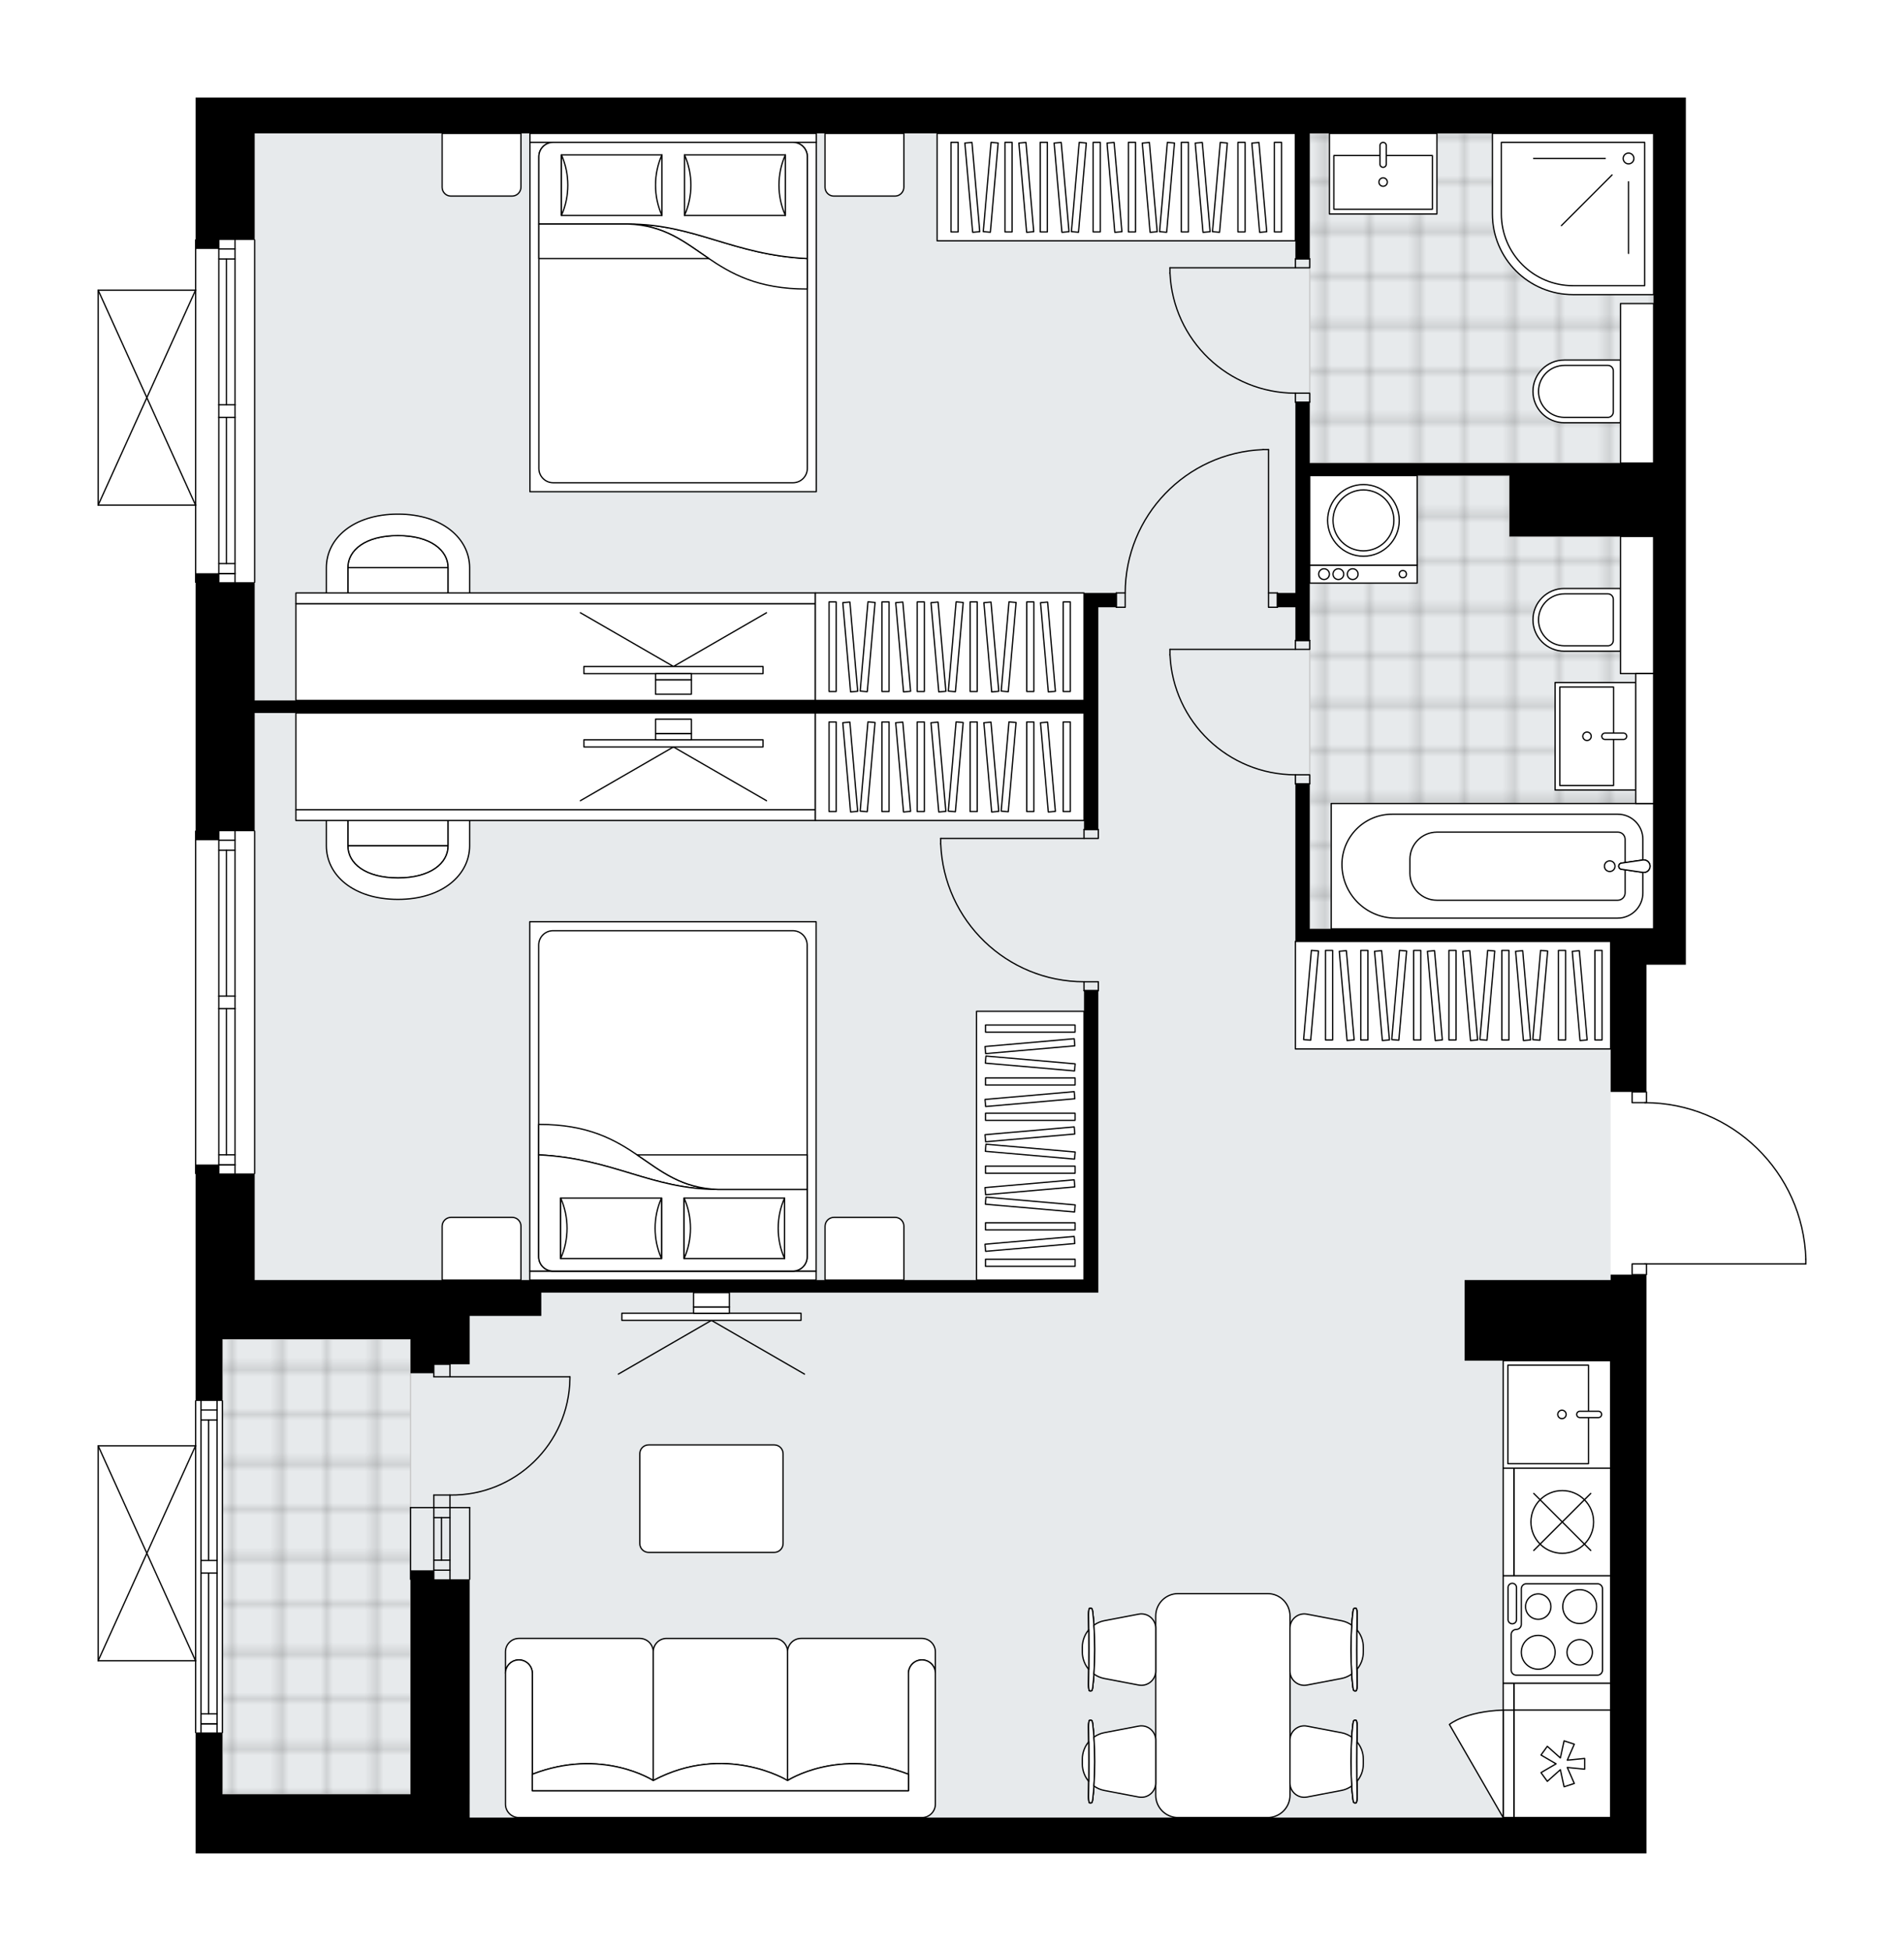 <svg xmlns="http://www.w3.org/2000/svg" xmlns:xlink="http://www.w3.org/1999/xlink" height="2000px" id="Layer_1" style="enable-background:new 0 0 1952.41 2000;" version="1.1" viewBox="0 0 1952.41 2000" width="1952.41px" x="0px" y="0px" xml:space="preserve">
<style type="text/css">
	.st0{fill:none;}
	.st1{opacity:0.25;fill:none;stroke:#070606;stroke-width:0.4;stroke-miterlimit:10;}
	.st2{fill:#FFFFFF;}
	.st3{fill:#E7EAEC;}
	.st4{fill:url(#SVGID_1_);stroke:#C8C8C8;stroke-width:1.3;stroke-miterlimit:10;}
	
		.st5{fill:url(#SVGID_00000009568760347525741630000008423778656483844277_);stroke:#C8C8C8;stroke-width:1.3;stroke-miterlimit:10;}
	
		.st6{fill:url(#SVGID_00000015321514481314175100000018280440597514626745_);stroke:#C8C8C8;stroke-width:1.3;stroke-miterlimit:10;}
	.st7{fill:none;stroke:#000000;stroke-width:1.3;stroke-linecap:round;stroke-linejoin:round;stroke-miterlimit:10;}
	.st8{fill:#FFFFFF;stroke:#000000;stroke-width:1.3;stroke-linecap:round;stroke-linejoin:round;stroke-miterlimit:10;}
	.st9{fill:none;stroke:#000000;stroke-width:1.3;stroke-linecap:round;stroke-linejoin:round;}
	.st10{fill:none;stroke:#000000;stroke-width:1.3;stroke-linecap:round;stroke-linejoin:round;stroke-dasharray:9.965,9.965;}
	.st11{fill:none;stroke:#000000;stroke-width:1.3;stroke-linecap:round;stroke-linejoin:round;stroke-dasharray:9.931,9.931;}
	.st12{font-family:'Arial-BoldMT','Arial'; font-weight:bold;}
	.st13{font-size:96.268px;}
	.st14{font-size:81.458px;}
	.st15{font-family: 'ArialMT','Arial';}
	.st16{font-size:40px;}
</style>
<pattern height="14.57" id="New_Pattern_Swatch_2" patternUnits="userSpaceOnUse" style="overflow:visible;" viewBox="7.49 -22.06 14.57 14.57" width="14.57" x="-23.67" y="-0.36">
	<g>
		<rect class="st0" height="14.57" width="14.57" x="7.49" y="-22.06" />
		<g>
			<rect class="st1" height="7.29" width="7.29" x="14.77" y="-7.49" />
		</g>
		<g>
			<rect class="st1" height="7.29" width="7.29" x="0.2" y="-7.49" />
		</g>
		<g>
			<rect class="st1" height="7.29" width="7.29" x="22.06" y="-14.77" />
		</g>
		<g>
			<rect class="st1" height="7.29" width="7.29" x="7.49" y="-14.77" />
			<rect class="st1" height="7.29" width="7.29" x="14.77" y="-22.06" />
		</g>
		<g>
			<rect class="st1" height="7.29" width="7.29" x="0.2" y="-22.06" />
		</g>
		<g>
			<rect class="st1" height="7.29" width="7.29" x="22.06" y="-29.35" />
		</g>
		<g>
			<rect class="st1" height="7.29" width="7.29" x="7.49" y="-29.35" />
		</g>
	</g>
</pattern>
<path class="st2" d="M1852.41,1290.9v4.82c0,0.36-0.29,0.65-0.65,0.65l-162.8,0v10.37c0,0.36-0.29,0.65-0.65,0.65h0  V1900h-36.73h0h-12.86h-330.61H555.05h-73.47H261.17h-60.61v-60.61v-62.72c-0.36,0-0.65-0.29-0.65-0.65v-72.82h-99.26c0,0,0,0,0,0  c0,0,0,0,0,0c0,0,0,0-0.01,0c-0.09,0-0.18-0.02-0.26-0.06c0,0,0,0-0.01,0c-0.02-0.01-0.04-0.03-0.06-0.04  c-0.05-0.03-0.1-0.06-0.14-0.1c-0.03-0.03-0.05-0.07-0.07-0.1c-0.02-0.04-0.05-0.07-0.07-0.11c-0.02-0.05-0.02-0.1-0.03-0.16  c0-0.03-0.02-0.05-0.02-0.08v-0.02c0,0,0,0,0,0v-220.37c0,0,0,0,0,0v-0.02c0-0.03,0.01-0.06,0.02-0.08  c0.01-0.05,0.01-0.11,0.03-0.16c0.02-0.04,0.04-0.07,0.07-0.11c0.02-0.03,0.04-0.07,0.07-0.1c0.04-0.04,0.09-0.07,0.14-0.1  c0.02-0.01,0.04-0.03,0.06-0.04c0,0,0,0,0.01,0c0.04-0.02,0.09-0.02,0.14-0.03c0.04-0.01,0.07-0.02,0.11-0.02c0,0,0.01,0,0.01,0  h99.26v-45.27c0-0.36,0.29-0.65,0.65-0.65v-62.72v-169.25c-0.36,0-0.65-0.29-0.65-0.65V852.14c0-0.36,0.29-0.65,0.65-0.65  s0.65,0.29,0.65,0.65v0.39h0.27v-255.7h-0.27v0c0,0.36-0.29,0.65-0.65,0.65s-0.65-0.29-0.65-0.65V518.5h-99.26c0,0,0,0,0,0  c-0.01,0-0.03-0.01-0.04-0.01c-0.08,0-0.15-0.02-0.22-0.05c0,0-0.01,0-0.01,0c-0.03-0.01-0.05-0.04-0.08-0.06  c-0.04-0.03-0.09-0.05-0.12-0.09c-0.03-0.03-0.05-0.07-0.07-0.11c-0.02-0.03-0.05-0.07-0.06-0.1c-0.02-0.05-0.02-0.1-0.03-0.16  c0-0.03-0.02-0.05-0.02-0.08v-0.02c0,0,0,0,0,0V297.46c0,0,0,0,0,0v-0.02c0-0.03,0.01-0.06,0.02-0.08c0.01-0.05,0.01-0.11,0.03-0.16  c0.02-0.04,0.04-0.07,0.06-0.1c0.02-0.04,0.04-0.07,0.07-0.11c0.03-0.04,0.08-0.06,0.12-0.09c0.03-0.02,0.05-0.04,0.08-0.06  c0,0,0.01,0,0.01,0c0.04-0.02,0.09-0.02,0.14-0.03c0.04-0.01,0.07-0.02,0.11-0.02c0,0,0.01,0,0.01,0h99.26v-50.78  c0-0.36,0.29-0.65,0.65-0.65V100h23.88h36.73h293.88h1140.61h33.06v888.98h-33.06h-7.35v129.76h0c0.36,0,0.65,0.29,0.65,0.65v10.4  c42.49,0.63,82.59,17.21,113.15,46.88c31.15,30.25,49.02,70.81,50.3,114.21c0,0,0,0.01,0,0.01  C1852.41,1290.89,1852.41,1290.9,1852.41,1290.9z" id="background" />
<g id="floor">
	<polygon class="st3" points="1695.66,136.73 1376.07,136.73 1241.07,136.73 261.17,136.73 261.17,1372.86 228.11,1372.86    228.11,1839.39 481.58,1839.39 481.58,1863.27 1651.58,1863.27 1651.58,952.25 1695.66,952.25  " />
	
		<pattern id="SVGID_1_" patternTransform="matrix(-6.48 0 0 -6.48 -53521.539 -39133.125)" xlink:href="#New_Pattern_Swatch_2">
	</pattern>
	<polygon class="st4" points="1661.68,474.69 1661.68,311.22 1695.66,311.22 1695.66,137.89 1661.68,137.89 1661.68,136.73    1343.01,136.73 1343.01,474.69  " />
	
		<pattern id="SVGID_00000122707528940680189940000017882881950426937526_" patternTransform="matrix(-6.48 0 0 -6.48 -53521.539 -39133.125)" xlink:href="#New_Pattern_Swatch_2">
	</pattern>
	
		<polygon points="   1532.87,952.25 1633.21,952.25 1695.66,952.25 1695.66,823.67 1677.29,823.67 1677.29,690.51 1661.68,690.51 1661.68,550    1547.8,550 1547.8,487.56 1343.01,487.56 1343.01,952.25  " style="fill:url(#SVGID_00000122707528940680189940000017882881950426937526_);stroke:#C8C8C8;stroke-width:1.3;stroke-miterlimit:10;" />
	
		<pattern id="SVGID_00000022560098436239662120000015144314390122415248_" patternTransform="matrix(-6.48 0 0 -6.48 -53521.539 -39133.125)" xlink:href="#New_Pattern_Swatch_2">
	</pattern>
	
		<polygon points="   420.97,1372.86 228.11,1372.86 228.11,1839.39 420.97,1839.39  " style="fill:url(#SVGID_00000022560098436239662120000015144314390122415248_);stroke:#C8C8C8;stroke-width:1.3;stroke-miterlimit:10;" />
	<g id="LINE_00000131363155257667788360000010283318068160723643_">
		<line class="st7" x1="461.37" x2="461.37" y1="1545.51" y2="1618.98" />
	</g>
	<g id="LINE_00000116922244701451657590000006792857867316875443_">
		<line class="st7" x1="444.84" x2="444.84" y1="1545.51" y2="1618.98" />
	</g>
	<g id="LINE_00000003795385992397604340000001627608030765558921_">
		<line class="st7" x1="452.66" x2="452.66" y1="1555.8" y2="1599.38" />
	</g>
	<g id="LINE_00000084487946360836374210000000023686409607298718_">
		<line class="st7" x1="461.37" x2="444.84" y1="1609.66" y2="1609.66" />
	</g>
	<g id="LINE_00000146473941938426690970000012145056442904721596_">
		<line class="st7" x1="461.37" x2="444.84" y1="1555.8" y2="1555.8" />
	</g>
	<g id="LINE_00000046336336304324813150000015669344610961721507_">
		<line class="st7" x1="481.58" x2="481.58" y1="1545.51" y2="1618.98" />
	</g>
	<g id="LINE_00000035523323452981489030000017035992029985883317_">
		<line class="st7" x1="420.97" x2="420.97" y1="1618.98" y2="1545.51" />
	</g>
	<g id="LINE_00000039831454076016818440000013012762935416799147_">
		<line class="st7" x1="461.39" x2="444.86" y1="1599.38" y2="1599.38" />
	</g>
	<g id="LINE_00000022553365655109501930000004746097576990326914_">
		<line class="st7" x1="481.58" x2="420.97" y1="1545.51" y2="1545.51" />
	</g>
	<g id="LINE_00000055697927658425373970000008865105096867691696_">
		<line class="st7" x1="200.56" x2="200.56" y1="596.84" y2="246.02" />
	</g>
	<g id="LINE_00000157293672872420610160000004019723306980898465_">
		<line class="st7" x1="240.97" x2="240.97" y1="246.02" y2="415" />
	</g>
	<g id="LINE_00000183216849588474237900000011707389398399544507_">
		<line class="st7" x1="240.97" x2="240.97" y1="427.86" y2="596.84" />
	</g>
	<g id="LINE_00000167386620554386068850000001636463578248212651_">
		<line class="st7" x1="224.43" x2="240.97" y1="587.98" y2="587.98" />
	</g>
	<g id="LINE_00000176019657446046582230000009525457541473332114_">
		<line class="st7" x1="224.43" x2="240.97" y1="255.2" y2="255.2" />
	</g>
	<g id="LINE_00000113321399295746993020000005010527395784475324_">
		<line class="st7" x1="224.43" x2="224.43" y1="246.02" y2="415" />
	</g>
	<g id="LINE_00000038401931190440934540000003912897536112623508_">
		<line class="st7" x1="224.43" x2="224.43" y1="427.86" y2="596.84" />
	</g>
	<g id="LINE_00000144307327278725161450000004860738379759422110_">
		<line class="st7" x1="232.24" x2="232.24" y1="427.86" y2="577.7" />
	</g>
	<g id="LINE_00000065771751771672359060000013867308161462426550_">
		<line class="st7" x1="232.24" x2="232.24" y1="265.49" y2="415" />
	</g>
	<g id="LINE_00000107569165878881381220000003707723888451591068_">
		<line class="st7" x1="240.97" x2="224.43" y1="265.49" y2="265.49" />
	</g>
	<g id="LINE_00000070099346779253892930000002555261470611121551_">
		<line class="st7" x1="224.43" x2="240.97" y1="587.98" y2="587.98" />
	</g>
	<g id="LINE_00000140704531716270431390000014544868426066617753_">
		<line class="st7" x1="240.97" x2="224.43" y1="577.7" y2="577.7" />
	</g>
	<g id="LINE_00000114036652823068131030000008590210737023307931_">
		<line class="st7" x1="224.43" x2="240.97" y1="415" y2="415" />
	</g>
	<g id="LINE_00000081619237447911471330000003739961650018941575_">
		<line class="st7" x1="240.97" x2="240.97" y1="415" y2="427.86" />
	</g>
	<g id="LINE_00000138575612185113196620000015359728216065497242_">
		<line class="st7" x1="240.97" x2="224.43" y1="427.86" y2="427.86" />
	</g>
	<g id="LINE_00000157269111641179506300000009973383892411157407_">
		<line class="st7" x1="224.43" x2="224.43" y1="427.86" y2="415" />
	</g>
	<g id="LINE_00000057850413916483775210000016008990134958195591_">
		<line class="st7" x1="261.17" x2="261.17" y1="246.02" y2="596.84" />
	</g>
	<g id="LINE_00000011749512124735420770000013452426425676695461_">
		<line class="st7" x1="200.56" x2="200.56" y1="1202.96" y2="852.14" />
	</g>
	<g id="LINE_00000051367374334492925070000009792002950229444763_">
		<line class="st7" x1="240.97" x2="240.97" y1="852.14" y2="1021.12" />
	</g>
	<g id="LINE_00000101795316605360693510000015020589987351138740_">
		<line class="st7" x1="240.97" x2="240.97" y1="1033.98" y2="1202.96" />
	</g>
	<g id="LINE_00000163053209153320633270000014721101961282854300_">
		<line class="st7" x1="224.43" x2="240.97" y1="1194.1" y2="1194.1" />
	</g>
	<g id="LINE_00000127020073715042813340000001087813319423699593_">
		<line class="st7" x1="224.43" x2="240.97" y1="861.33" y2="861.33" />
	</g>
	<g id="LINE_00000118395857205583404800000009256506630204849824_">
		<line class="st7" x1="224.43" x2="224.43" y1="852.14" y2="1021.12" />
	</g>
	<g id="LINE_00000119821532039283613390000004254714007892284288_">
		<line class="st7" x1="224.43" x2="224.43" y1="1033.98" y2="1202.96" />
	</g>
	<g id="LINE_00000021831755457441646170000007568861048360879772_">
		<line class="st7" x1="232.24" x2="232.24" y1="1033.98" y2="1183.82" />
	</g>
	<g id="LINE_00000078743984346207843800000004909590948772911506_">
		<line class="st7" x1="232.24" x2="232.24" y1="871.61" y2="1021.12" />
	</g>
	<g id="LINE_00000179619628406287589080000006840972298456900764_">
		<line class="st7" x1="240.97" x2="224.43" y1="871.61" y2="871.61" />
	</g>
	<g id="LINE_00000092416316961570566610000002447995783186048149_">
		<line class="st7" x1="224.43" x2="240.97" y1="1194.1" y2="1194.1" />
	</g>
	<g id="LINE_00000139263369151417822360000013919656792815857079_">
		<line class="st7" x1="240.97" x2="224.43" y1="1183.82" y2="1183.82" />
	</g>
	<g id="LINE_00000111911421146128809710000017977847651856421252_">
		<line class="st7" x1="224.43" x2="240.97" y1="1021.12" y2="1021.12" />
	</g>
	<g id="LINE_00000159454190282012622700000003986081406222762389_">
		<line class="st7" x1="240.97" x2="240.97" y1="1021.12" y2="1033.98" />
	</g>
	<g id="LINE_00000088122025945104944970000016358888105880675234_">
		<line class="st7" x1="240.97" x2="224.43" y1="1033.98" y2="1033.98" />
	</g>
	<g id="LINE_00000083081216525553433270000018189355991326949528_">
		<line class="st7" x1="224.43" x2="224.43" y1="1033.98" y2="1021.12" />
	</g>
	<g id="LINE_00000150812412464292313430000013846792752925449606_">
		<line class="st7" x1="261.17" x2="261.17" y1="852.14" y2="1202.96" />
	</g>
	<g id="LINE_00000065790637656948538420000015108814167131780768_">
		<line class="st7" x1="200.56" x2="200.56" y1="1776.02" y2="1436.22" />
	</g>
	<g id="LINE_00000019646240862114850890000017661077234662403493_">
		<line class="st7" x1="222.6" x2="222.6" y1="1436.22" y2="1599.69" />
	</g>
	<g id="LINE_00000097486673505621359160000007257009710054342798_">
		<line class="st7" x1="222.6" x2="222.6" y1="1612.55" y2="1776.02" />
	</g>
	<g id="LINE_00000029725776306873435420000018079405178751799455_">
		<line class="st7" x1="206.07" x2="222.6" y1="1767.16" y2="1767.16" />
	</g>
	<g id="LINE_00000036931570468793713620000000289284783816146875_">
		<line class="st7" x1="206.07" x2="222.6" y1="1445.41" y2="1445.41" />
	</g>
	<g id="LINE_00000173869895412207430400000015472479125044564911_">
		<line class="st7" x1="206.07" x2="206.07" y1="1436.22" y2="1599.69" />
	</g>
	<g id="LINE_00000049941422671384250840000011005434413256134546_">
		<line class="st7" x1="206.07" x2="206.07" y1="1612.55" y2="1776.02" />
	</g>
	<g id="LINE_00000065036268482400717950000016332712702555441068_">
		<line class="st7" x1="213.87" x2="213.87" y1="1612.55" y2="1756.88" />
	</g>
	<g id="LINE_00000143582373735597016120000018323710496240586900_">
		<line class="st7" x1="213.87" x2="213.87" y1="1455.69" y2="1599.69" />
	</g>
	<g id="LINE_00000020387850921582183470000014956193142711167622_">
		<line class="st7" x1="222.6" x2="206.07" y1="1455.69" y2="1455.69" />
	</g>
	<g id="LINE_00000065048692133058722760000009532820174815464103_">
		<line class="st7" x1="206.07" x2="222.6" y1="1767.16" y2="1767.16" />
	</g>
	<g id="LINE_00000181058686176165246060000006609759986778190236_">
		<line class="st7" x1="222.6" x2="206.07" y1="1756.88" y2="1756.88" />
	</g>
	<g id="LINE_00000064325161478111531780000016589337276531279769_">
		<line class="st7" x1="206.07" x2="222.6" y1="1599.69" y2="1599.69" />
	</g>
	<g id="LINE_00000126303275428212903670000005556850401480763053_">
		<line class="st7" x1="222.6" x2="222.6" y1="1599.69" y2="1612.55" />
	</g>
	<g id="LINE_00000135660320520062161580000014655265955517198753_">
		<line class="st7" x1="222.6" x2="206.07" y1="1612.55" y2="1612.55" />
	</g>
	<g id="LINE_00000059288194753341788430000006204888911691315860_">
		<line class="st7" x1="206.07" x2="206.07" y1="1612.55" y2="1599.69" />
	</g>
	<g id="LINE_00000018199014130878499980000005386634478803461804_">
		<line class="st7" x1="228.11" x2="228.11" y1="1436.22" y2="1776.02" />
	</g>
	<g id="LWPOLYLINE_00000047748319518528945630000009571111224418271657_">
		<rect class="st7" height="9.18" width="14.69" x="1111.58" y="850.31" />
	</g>
	<g id="LWPOLYLINE_00000053527006739226872070000006867726676433657259_">
		<rect class="st7" height="9.18" width="14.69" x="1111.58" y="1006.43" />
	</g>
	<g id="LINE_00000043429636809019848400000007710406181694586261_">
		<line class="st7" x1="1111.58" x2="1126.27" y1="850.31" y2="850.31" />
	</g>
	<g id="LINE_00000178913176142867942380000013961134389954080183_">
		<line class="st7" x1="1111.58" x2="1126.27" y1="1015.61" y2="1015.61" />
	</g>
	<g id="LINE_00000057138659199313596190000012290742964858222984_">
		<line class="st7" x1="1111.58" x2="964.64" y1="859.49" y2="859.49" />
	</g>
	<g id="LINE_00000014627562166360853420000015370548796984774549_">
		<line class="st7" x1="964.64" x2="964.64" y1="865" y2="859.49" />
	</g>
	<g id="ARC_00000141457648596356631770000009951426155678674329_">
		<path class="st7" d="M964.64,865c3.06,78.95,67.93,141.39,146.94,141.43" />
	</g>
	<g id="LWPOLYLINE_00000161616118653704023760000016286250622323606165_">
		<rect class="st7" height="9.18" width="14.69" x="1328.31" y="656.53" />
	</g>
	<g id="LWPOLYLINE_00000002363311808550072720000005234816264176381329_">
		<rect class="st7" height="9.18" width="14.69" x="1328.31" y="794.29" />
	</g>
	<g id="LINE_00000108267947277946857180000012120455989799916962_">
		<line class="st7" x1="1328.31" x2="1343.01" y1="656.53" y2="656.53" />
	</g>
	<g id="LINE_00000176024405215491277000000015239235524840841901_">
		<line class="st7" x1="1328.31" x2="1343.01" y1="803.47" y2="803.47" />
	</g>
	<g id="LINE_00000145766436357518352600000011954203110382854554_">
		<line class="st7" x1="1328.31" x2="1199.74" y1="665.71" y2="665.71" />
	</g>
	<g id="ARC_00000153701978277569869980000015560663009696984240_">
		<path class="st7" d="M1199.74,671.22c3.06,68.8,59.7,123.02,128.57,123.06" />
	</g>
	<g id="LINE_00000118390656000432895140000001766637781655774633_">
		<line class="st7" x1="1199.74" x2="1199.74" y1="665.71" y2="671.22" />
	</g>
	<g id="LWPOLYLINE_00000143616109743146017580000007141176562734242222_">
		<rect class="st7" height="9.18" width="14.69" x="1328.31" y="265.31" />
	</g>
	<g id="LWPOLYLINE_00000134240915117804046720000012641505155471070863_">
		<rect class="st7" height="9.18" width="14.69" x="1328.31" y="403.06" />
	</g>
	<g id="LINE_00000142890378014486522350000013729858321411113616_">
		<line class="st7" x1="1328.31" x2="1343.01" y1="265.31" y2="265.31" />
	</g>
	<g id="LINE_00000126321132053521164340000003961211653797845668_">
		<line class="st7" x1="1328.31" x2="1343.01" y1="412.24" y2="412.24" />
	</g>
	<g id="LINE_00000102502578845367922320000007812449687141967777_">
		<line class="st7" x1="1328.31" x2="1199.74" y1="274.49" y2="274.49" />
	</g>
	<g id="ARC_00000079471272337211927930000015581912596367805616_">
		<path class="st7" d="M1199.74,280c3.06,68.8,59.7,123.02,128.57,123.06" />
	</g>
	<g id="LINE_00000109744800986081904480000009934803367522784145_">
		<line class="st7" x1="1199.74" x2="1199.74" y1="274.49" y2="280" />
	</g>
	<g id="LWPOLYLINE_00000036220309349712438200000004951410019136669319_">
		<rect class="st7" height="14.69" width="9.18" x="1300.76" y="607.86" />
	</g>
	<g id="LWPOLYLINE_00000013891031295285212860000013203136321002462112_">
		<rect class="st7" height="14.69" width="9.18" x="1144.64" y="607.86" />
	</g>
	<g id="LINE_00000141422913384328692630000003886851785359428519_">
		<line class="st7" x1="1309.95" x2="1309.95" y1="607.86" y2="622.55" />
	</g>
	<g id="LINE_00000100384490873276657300000004719607971954507414_">
		<line class="st7" x1="1144.64" x2="1144.64" y1="607.86" y2="622.55" />
	</g>
	<g id="LINE_00000155140611725121904170000007628465585770001298_">
		<line class="st7" x1="1300.76" x2="1300.76" y1="607.86" y2="460.92" />
	</g>
	<g id="LINE_00000049930977229844386310000007604043785461498554_">
		<line class="st7" x1="1295.25" x2="1300.76" y1="460.92" y2="460.92" />
	</g>
	<g id="ARC_00000070809059051539770760000000298319055088231831_">
		<path class="st7" d="M1153.82,607.86c0.04-79.01,62.48-143.88,141.43-146.94" />
	</g>
	<g id="LWPOLYLINE_00000111874542639684400010000012130570491331284111_">
		<rect class="st7" height="11.02" width="14.69" x="1673.62" y="1119.39" />
	</g>
	<g id="LWPOLYLINE_00000000923374954146438210000015493396650980819090_">
		<rect class="st7" height="11.02" width="14.69" x="1673.62" y="1295.71" />
	</g>
	<g id="LWPOLYLINE_00000081625394529199572910000011410135453279375775_">
		<path class="st7" d="M1851.76,1290.9c-2.65-89.39-75.87-160.49-165.31-160.49" />
	</g>
	<g id="LINE_00000166660952239200670790000005733006573836009400_">
		<line class="st7" x1="1686.46" x2="1851.76" y1="1295.71" y2="1295.71" />
	</g>
	<g id="LINE_00000091724427042457414890000008628356548050643872_">
		<line class="st7" x1="1851.76" x2="1851.76" y1="1295.71" y2="1290.9" />
	</g>
	<g id="ARC_00000002383872402640955860000002676998370543415947_">
		<path class="st7" d="M584.43,1411.43c0,0.6,0,1.2-0.01,1.8c-1,66.96-56.09,120.42-123.05,119.42" />
	</g>
	<g id="LINE_00000018215309852313173860000007984930784737302928_">
		<line class="st7" x1="461.37" x2="584.43" y1="1411.43" y2="1411.43" />
	</g>
	<g id="LINE_00000152950076086953488110000010612635994079774356_">
		<line class="st7" x1="461.37" x2="461.37" y1="1545.51" y2="1532.65" />
	</g>
	<g id="LINE_00000108997295598428708110000007372133884016665531_">
		<line class="st7" x1="461.37" x2="444.84" y1="1532.65" y2="1532.65" />
	</g>
	<g id="LINE_00000116206924468768309740000001831774343285871265_">
		<line class="st7" x1="444.84" x2="444.84" y1="1532.65" y2="1545.51" />
	</g>
	<g id="LINE_00000007417861405752871820000011376191277611265463_">
		<line class="st7" x1="444.84" x2="444.84" y1="1398.57" y2="1411.43" />
	</g>
	<g id="LINE_00000163072167738464061910000010185906252136546987_">
		<line class="st7" x1="444.84" x2="461.37" y1="1411.43" y2="1411.43" />
	</g>
	<g id="LINE_00000123425460318859033530000010383403392467354032_">
		<line class="st7" x1="461.37" x2="461.37" y1="1411.43" y2="1398.57" />
	</g>
	<g id="LINE_00000073699154619241293930000007736085755590374587_">
		<line class="st7" x1="444.84" x2="461.37" y1="1398.57" y2="1398.57" />
	</g>
	<g id="LINE_00000080923950505493529120000007747501018802305947_">
		<line class="st7" x1="100.65" x2="100.65" y1="1702.55" y2="1482.14" />
	</g>
	<g id="LINE_00000048491125803233837170000002267983327046011785_">
		<line class="st7" x1="100.65" x2="200.53" y1="1482.14" y2="1482.14" />
	</g>
	<g id="LINE_00000046341175510023292610000012251394918065020070_">
		<line class="st7" x1="200.53" x2="100.65" y1="1702.55" y2="1702.55" />
	</g>
	<g id="LWPOLYLINE_00000126307073087366996400000000535458121079056280_">
		<line class="st7" x1="200.53" x2="100.65" y1="1482.14" y2="1702.55" />
	</g>
	<g id="LWPOLYLINE_00000016073309532765070160000008846558188977963415_">
		<line class="st7" x1="200.53" x2="100.65" y1="1702.55" y2="1482.14" />
	</g>
	<g id="LINE_00000068671767720029494840000004633723468538282388_">
		<line class="st7" x1="100.65" x2="100.65" y1="517.85" y2="297.45" />
	</g>
	<g id="LINE_00000000201639894563276280000000348576580739725979_">
		<line class="st7" x1="100.65" x2="200.53" y1="297.45" y2="297.45" />
	</g>
	<g id="LINE_00000009572374190350550290000010047347206315988896_">
		<line class="st7" x1="200.53" x2="100.65" y1="517.85" y2="517.85" />
	</g>
	<g id="LWPOLYLINE_00000154412169714303290710000013218694718387011204_">
		<line class="st7" x1="200.53" x2="100.65" y1="297.45" y2="517.85" />
	</g>
	<g id="LWPOLYLINE_00000151526901376791645350000008618915785686727310_">
		<line class="st7" x1="200.53" x2="100.65" y1="517.85" y2="297.45" />
	</g>
	<g>
		<polygon points="200.56,587.65 200.56,861.33 224.43,861.33 224.43,852.14 261.17,852.14 261.17,730.92 1111.58,730.92     1111.58,850.31 1126.27,850.31 1126.27,622.55 1144.64,622.55 1144.64,607.86 1111.58,607.86 1111.58,622.55 1111.58,718.06     261.17,718.06 261.17,596.84 224.43,596.84 224.43,587.65   " />
		<polygon points="228.11,1372.86 261.17,1372.86 420.97,1372.86 420.97,1398.57 420.97,1407.76 444.84,1407.76 444.84,1398.57     481.58,1398.57 481.58,1372.86 481.58,1348.98 555.05,1348.98 555.05,1325.1 1126.27,1325.1 1126.27,1312.24 1126.27,1015.61     1111.58,1015.61 1111.58,1312.24 555.05,1312.24 481.58,1312.24 261.17,1312.24 261.17,1202.96 224.43,1202.96 224.43,1193.78     200.56,1193.78 200.56,1372.86 200.56,1436.22 228.11,1436.22   " />
		<polygon points="1651.58,1312.24 1570.76,1312.24 1501.88,1312.24 1501.88,1394.9 1522.09,1394.9 1570.76,1394.9 1629.54,1394.9     1651.58,1394.9 1651.58,1863.27 1638.72,1863.27 1308.11,1863.27 555.05,1863.27 481.58,1863.27 481.58,1839.39 481.58,1618.98     444.84,1618.98 444.84,1609.8 420.97,1609.8 420.97,1618.98 420.97,1839.39 261.17,1839.39 228.11,1839.39 228.11,1776.02     200.56,1776.02 200.56,1839.39 200.56,1900 261.17,1900 481.58,1900 555.05,1900 1308.11,1900 1638.72,1900 1651.58,1900     1651.58,1900 1688.31,1900 1688.31,1306.73 1651.58,1306.73   " />
		<polygon points="1695.66,100 555.05,100 261.17,100 224.43,100 200.56,100 200.56,255.2 224.43,255.2 224.43,246.02     261.17,246.02 261.17,136.73 555.05,136.73 1328.31,136.73 1328.31,265.31 1343.01,265.31 1343.01,136.73 1695.66,136.73     1695.66,474.69 1613.92,474.69 1568.01,474.69 1547.8,474.69 1343.01,474.69 1343.01,412.24 1328.31,412.24 1328.31,607.86     1309.95,607.86 1309.95,622.55 1328.31,622.55 1328.31,656.53 1343.01,656.53 1343.01,487.55 1547.8,487.55 1547.8,550     1568.01,550 1671.78,550 1695.66,550 1695.66,952.24 1688.31,952.24 1651.58,952.24 1343.01,952.24 1343.01,803.47     1328.31,803.47 1328.31,952.24 1328.31,965.1 1651.58,965.1 1651.58,1119.39 1688.31,1119.39 1688.31,988.98 1695.66,988.98     1728.72,988.98 1728.72,100   " />
	</g>
</g>
<g id="mebel">
	<g>
		<path class="st8" d="M462.4,201.02h62.62c5.07,0,9.18-4.11,9.18-9.18v-55.1h-80.82v55.27    C453.39,196.99,457.42,201.02,462.4,201.02z" />
		<path class="st8" d="M855.04,201.02h62.62c5.07,0,9.18-4.11,9.18-9.18v-55.1h-80.82v55.27    C846.03,196.99,850.07,201.02,855.04,201.02z" />
		<g>
			<rect class="st8" height="9.18" width="293.63" x="543.39" y="136.73" />
			<rect class="st8" height="358.16" width="293.63" x="543.39" y="145.92" />
			<path class="st8" d="M567.27,145.92h245.87c8.12,0,14.69,6.58,14.69,14.69V480.2c0,8.12-6.58,14.69-14.69,14.69H567.27     c-8.12,0-14.69-6.58-14.69-14.69V160.61C552.57,152.5,559.15,145.92,567.27,145.92z" />
			<path class="st8" d="M827.83,265.08c-76.8-3.76-114.86-35.41-184.01-35.43c73.99,2.5,81.89,66.8,184.01,66.66L827.83,265.08z" />
			<g>
				<path class="st8" d="M827.83,265.08c-76.8-3.76-114.86-35.41-184.01-35.43l-91.25,0v-69.04c0-8.12,6.58-14.69,14.69-14.69      h245.87c8.12,0,14.69,6.58,14.69,14.69L827.83,265.08L827.83,265.08z" />
			</g>
			<rect class="st8" height="62.02" width="103.04" x="575.71" y="158.8" />
			<path class="st8" d="M678.75,220.83c-8.73-19.48-8.73-42.54,0-62.02V220.83z" />
			<path class="st8" d="M575.71,158.8c8.73,19.48,8.73,42.54,0,62.02L575.71,158.8z" />
			<rect class="st8" height="62.02" width="103.44" x="701.9" y="158.8" />
			<path class="st8" d="M805.34,220.83c-8.76-19.48-8.76-42.54,0-62.02V220.83z" />
			<path class="st8" d="M701.9,158.8c8.76,19.48,8.76,42.54,0,62.02V158.8z" />
			<g>
				<path class="st8" d="M643.82,229.66h-91.25v35.43h174.35C702.22,248.37,681.66,230.93,643.82,229.66z" />
			</g>
		</g>
	</g>
	<g>
		<path class="st8" d="M917.84,1247.96h-62.62c-5.07,0-9.18,4.11-9.18,9.18v55.1h80.82v-55.28    C926.85,1251.99,922.81,1247.96,917.84,1247.96z" />
		<path class="st8" d="M525.19,1247.96h-62.62c-5.07,0-9.18,4.11-9.18,9.18v55.1h80.82v-55.28    C534.2,1251.99,530.17,1247.96,525.19,1247.96z" />
		<g>
			
				<rect class="st8" height="9.18" transform="matrix(-1 -8.959068e-11 8.959068e-11 -1 1380.07 2615.306)" width="293.63" x="543.22" y="1303.06" />
			
				<rect class="st8" height="358.16" transform="matrix(-1 -8.959068e-11 8.959068e-11 -1 1380.07 2247.959)" width="293.63" x="543.22" y="944.9" />
			<path class="st8" d="M812.97,1303.06H567.1c-8.12,0-14.69-6.58-14.69-14.69V968.78c0-8.12,6.58-14.69,14.69-14.69h245.87     c8.12,0,14.69,6.58,14.69,14.69v319.59C827.66,1296.48,821.09,1303.06,812.97,1303.06z" />
			<path class="st8" d="M552.41,1183.89c76.8,3.76,114.86,35.41,184.01,35.43c-73.99-2.5-81.89-66.8-184.01-66.66L552.41,1183.89z" />
			<g>
				<path class="st8" d="M552.41,1183.89c76.8,3.76,114.86,35.41,184.01,35.43l91.25,0v69.04c0,8.12-6.58,14.69-14.69,14.69H567.1      c-8.12,0-14.69-6.58-14.69-14.69L552.41,1183.89L552.41,1183.89z" />
			</g>
			
				<rect class="st8" height="62.02" transform="matrix(-1 -9.001346e-11 9.001346e-11 -1 1506.003 2518.329)" width="103.04" x="701.48" y="1228.15" />
			<path class="st8" d="M701.48,1228.15c8.73,19.48,8.73,42.54,0,62.02V1228.15z" />
			<path class="st8" d="M804.52,1290.17c-8.73-19.48-8.73-42.54,0-62.02L804.52,1290.17z" />
			
				<rect class="st8" height="62.02" transform="matrix(-1 -9.024793e-11 9.024793e-11 -1 1253.238 2518.329)" width="103.44" x="574.9" y="1228.15" />
			<path class="st8" d="M574.9,1228.15c8.76,19.48,8.76,42.54,0,62.02V1228.15z" />
			<path class="st8" d="M678.34,1290.17c-8.76-19.48-8.76-42.54,0-62.02V1290.17z" />
			<g>
				<path class="st8" d="M736.41,1219.32h91.25v-35.43H653.31C678.01,1200.61,698.58,1218.05,736.41,1219.32z" />
			</g>
		</g>
	</g>
	<g>
		<g>
			<g>
				<path class="st8" d="M370.43,673.89h75.35c7.58,0,13.73-6.15,13.73-13.73v-78.2H356.7v78.2      C356.7,667.74,362.85,673.89,370.43,673.89z" />
				<path class="st8" d="M459.52,581.96c0-17.84-17.95-32.92-51.43-32.92s-51.39,14.89-51.39,32.92H459.52z" />
				<path class="st8" d="M334.66,581.96c0-30.08,27.78-54.91,73.43-54.91s73.47,25.15,73.47,54.91v78.16h-22.04v-78.16      c0-17.84-17.95-32.92-51.43-32.92s-51.39,14.89-51.39,32.92v78.16h-22.04V581.96z" />
			</g>
		</g>
		<g>
			<rect class="st8" height="99.18" width="532.65" x="303.41" y="618.88" />
			<rect class="st8" height="11.02" width="532.65" x="303.41" y="607.86" />
		</g>
		<g>
			<g>
				<g id="LINE_00000149350047163282151830000000340039915881970852_">
					<line class="st8" x1="690.57" x2="595.13" y1="683.25" y2="628.15" />
				</g>
				<g id="LINE_00000057119811211426340420000017740686788166969789_">
					<line class="st8" x1="690.57" x2="786.01" y1="683.25" y2="628.15" />
				</g>
			</g>
			
				<rect class="st8" height="183.67" transform="matrix(-2.213413e-10 1 -1 -2.213413e-10 1377.494 -3.646)" width="7.35" x="686.9" y="595.09" />
			
				<rect class="st8" height="36.73" transform="matrix(2.310321e-10 -1 1 2.310321e-10 -3.242 1384.382)" width="6.43" x="687.36" y="675.44" />
			
				<rect class="st8" height="36.73" transform="matrix(-2.245592e-10 1 -1 -2.245592e-10 1394.943 13.803)" width="14.69" x="683.22" y="686.01" />
		</g>
	</g>
	<g>
		<g>
			<g>
				<path class="st8" d="M370.43,775.15h75.35c7.58,0,13.73,6.15,13.73,13.73v78.2H356.7v-78.2      C356.7,781.3,362.85,775.15,370.43,775.15z" />
				<path class="st8" d="M459.52,867.08c0,17.84-17.95,32.92-51.43,32.92s-51.39-14.89-51.39-32.92H459.52z" />
				<path class="st8" d="M334.66,867.08c0,30.08,27.78,54.91,73.43,54.91s73.47-25.15,73.47-54.91v-78.16h-22.04v78.16      c0,17.84-17.95,32.92-51.43,32.92s-51.39-14.89-51.39-32.92v-78.16h-22.04V867.08z" />
			</g>
		</g>
		<g>
			<rect class="st8" height="99.18" width="532.65" x="303.41" y="730.92" />
			<rect class="st8" height="11.02" width="532.65" x="303.41" y="830.1" />
		</g>
		<g>
			<g>
				<g id="LINE_00000160161633827318174830000016944099979595087521_">
					<line class="st8" x1="690.57" x2="595.13" y1="765.73" y2="820.83" />
				</g>
				<g id="LINE_00000053543641534425979660000005933659170646855068_">
					<line class="st8" x1="690.57" x2="786.01" y1="765.73" y2="820.83" />
				</g>
			</g>
			
				<rect class="st8" height="183.67" transform="matrix(-2.213411e-10 -1 1 -2.213411e-10 -71.486 1452.626)" width="7.35" x="686.9" y="670.22" />
			
				<rect class="st8" height="36.73" transform="matrix(2.310319e-10 1 -1 2.310319e-10 1445.738 64.598)" width="6.43" x="687.36" y="736.8" />
			
				<rect class="st8" height="36.73" transform="matrix(-2.245590e-10 -1 1 -2.245590e-10 -54.036 1435.177)" width="14.69" x="683.22" y="726.24" />
		</g>
	</g>
	<g>
		
			<rect class="st8" height="323.27" transform="matrix(1.441769e-10 -1 1 1.441769e-10 469.742 2510.15)" width="110.2" x="1434.84" y="858.57" />
		<g>
			
				<rect class="st8" height="7.3" transform="matrix(1.355183e-10 -1 1 1.355183e-10 342.644 2383.052)" width="91.84" x="1316.93" y="1016.56" />
			
				<rect class="st8" height="7.3" transform="matrix(1.346070e-10 -1 1 1.346070e-10 378.807 2419.215)" width="91.84" x="1353.09" y="1016.56" />
			
				<rect class="st8" height="7.3" transform="matrix(1.347651e-10 -1 1 1.347651e-10 433.052 2473.46)" width="91.84" x="1407.34" y="1016.56" />
			
				<rect class="st8" height="7.3" transform="matrix(1.347651e-10 -1 1 1.347651e-10 469.214 2509.623)" width="91.84" x="1443.5" y="1016.56" />
			
				<rect class="st8" height="7.3" transform="matrix(1.347456e-10 -1 1 1.347456e-10 523.459 2563.867)" width="91.84" x="1497.74" y="1016.56" />
			
				<rect class="st8" height="7.3" transform="matrix(0.087 -0.996 0.996 0.087 211.241 2270.937)" width="91.84" x="1298.85" y="1016.56" />
			
				<rect class="st8" height="7.3" transform="matrix(0.087 -0.996 0.996 0.087 293.769 2361.001)" width="91.84" x="1389.26" y="1016.56" />
			
				<rect class="st8" height="7.3" transform="matrix(0.087 -0.996 0.996 0.087 376.296 2451.064)" width="91.84" x="1479.66" y="1016.56" />
			
				<rect class="st8" height="7.3" transform="matrix(-0.087 -0.996 0.996 -0.087 484.964 2484.796)" width="91.84" x="1335.01" y="1016.56" />
			
				<rect class="st8" height="7.3" transform="matrix(-0.087 -0.996 0.996 -0.087 524.279 2520.821)" width="91.84" x="1371.17" y="1016.56" />
			
				<rect class="st8" height="7.3" transform="matrix(-0.087 -0.996 0.996 -0.087 583.251 2574.859)" width="91.84" x="1425.42" y="1016.56" />
			
				<rect class="st8" height="7.3" transform="matrix(-0.087 -0.996 0.996 -0.087 622.565 2610.884)" width="91.84" x="1461.58" y="1016.56" />
			
				<rect class="st8" height="7.3" transform="matrix(0.087 -0.996 0.996 0.087 425.813 2505.101)" width="91.84" x="1533.91" y="1016.56" />
			
				<rect class="st8" height="7.3" transform="matrix(-0.087 -0.996 0.996 -0.087 681.537 2664.922)" width="91.84" x="1515.83" y="1016.56" />
			
				<rect class="st8" height="7.3" transform="matrix(1.339729e-10 -1 1 1.339729e-10 581.528 2621.936)" width="91.84" x="1555.81" y="1016.56" />
			
				<rect class="st8" height="7.3" transform="matrix(1.347456e-10 -1 1 1.347456e-10 618.908 2659.317)" width="91.84" x="1593.19" y="1016.56" />
			
				<rect class="st8" height="7.3" transform="matrix(-0.087 -0.996 0.996 -0.087 744.667 2722.77)" width="91.84" x="1573.89" y="1016.56" />
		</g>
	</g>
	<g>
		
			<rect class="st8" height="367.35" transform="matrix(1.441769e-10 -1 1 1.441769e-10 952.802 1336.476)" width="110.2" x="1089.54" y="8.16" />
		<g>
			
				<rect class="st8" height="7.3" transform="matrix(1.347651e-10 -1 1 1.347651e-10 842.344 1226.018)" width="91.84" x="988.26" y="188.19" />
			
				<rect class="st8" height="7.3" transform="matrix(1.347456e-10 -1 1 1.347456e-10 878.507 1262.18)" width="91.84" x="1024.43" y="188.19" />
			
				<rect class="st8" height="7.3" transform="matrix(1.350032e-10 -1 1 1.350032e-10 932.751 1316.425)" width="91.84" x="1078.67" y="188.19" />
			
				<rect class="st8" height="7.3" transform="matrix(1.348842e-10 -1 1 1.348842e-10 968.914 1352.588)" width="91.84" x="1114.83" y="188.19" />
			
				<rect class="st8" height="7.3" transform="matrix(1.347456e-10 -1 1 1.347456e-10 1023.159 1406.832)" width="91.84" x="1169.08" y="188.19" />
			
				<rect class="st8" height="7.3" transform="matrix(0.087 -0.996 0.996 0.087 736.434 1187.35)" width="91.84" x="970.18" y="188.19" />
			
				<rect class="st8" height="7.3" transform="matrix(0.087 -0.996 0.996 0.087 818.962 1277.413)" width="91.84" x="1060.59" y="188.19" />
			
				<rect class="st8" height="7.3" transform="matrix(0.087 -0.996 0.996 0.087 901.489 1367.476)" width="91.84" x="1151" y="188.19" />
			
				<rect class="st8" height="7.3" transform="matrix(-0.087 -0.996 0.996 -0.087 952.866 1256.815)" width="91.84" x="1006.34" y="188.19" />
			
				<rect class="st8" height="7.3" transform="matrix(-0.087 -0.996 0.996 -0.087 992.181 1292.84)" width="91.84" x="1042.51" y="188.19" />
			
				<rect class="st8" height="7.3" transform="matrix(-0.087 -0.996 0.996 -0.087 1051.153 1346.878)" width="91.84" x="1096.75" y="188.19" />
			
				<rect class="st8" height="7.3" transform="matrix(-0.087 -0.996 0.996 -0.087 1090.468 1382.903)" width="91.84" x="1132.91" y="188.19" />
			
				<rect class="st8" height="7.3" transform="matrix(0.087 -0.996 0.996 0.087 951.006 1421.514)" width="91.84" x="1205.24" y="188.19" />
			
				<rect class="st8" height="7.3" transform="matrix(-0.087 -0.996 0.996 -0.087 1149.44 1436.941)" width="91.84" x="1187.16" y="188.19" />
			
				<rect class="st8" height="7.3" transform="matrix(1.347456e-10 -1 1 1.347456e-10 786.996 1170.67)" width="91.84" x="932.91" y="188.19" />
			
				<rect class="st8" height="7.3" transform="matrix(-0.087 -0.996 0.996 -0.087 892.695 1201.678)" width="91.84" x="951" y="188.19" />
			
				<rect class="st8" height="7.3" transform="matrix(1.347651e-10 -1 1 1.347651e-10 1081.227 1464.901)" width="91.84" x="1227.15" y="188.19" />
			
				<rect class="st8" height="7.3" transform="matrix(1.347651e-10 -1 1 1.347651e-10 1118.608 1502.282)" width="91.84" x="1264.53" y="188.19" />
			
				<rect class="st8" height="7.3" transform="matrix(-0.087 -0.996 0.996 -0.087 1212.57 1494.789)" width="91.84" x="1245.23" y="188.19" />
		</g>
	</g>
	<g>
		
			<rect class="st8" height="99.18" transform="matrix(-1.836970e-16 1 -1 -1.836970e-16 3341.274 137.304)" width="27.54" x="1588.21" y="1689.7" />
		
			<rect class="st8" height="11.02" transform="matrix(-1.836970e-16 1 -1 -1.836970e-16 3286.172 192.406)" width="27.54" x="1533.11" y="1733.78" />
	</g>
	<g>
		<path class="st8" d="M931.58,1715.41L931.58,1715.41c0-7.61,6.17-13.78,13.78-13.78h0c7.61,0,13.78,6.17,13.78,13.78v0v-21.99    c0-7.64-6.19-13.83-13.83-13.83H821.44c-7.61,0-13.84,6.23-13.84,13.84l0,131.87c0,0,52.62-34.15,123.98-6.42L931.58,1715.41z" />
		<path class="st8" d="M545.86,1715.41L545.86,1715.41c0-7.61-6.17-13.78-13.78-13.78h0c-7.61,0-13.78,6.17-13.78,13.78v0v-21.99    c0-7.64,6.19-13.83,13.83-13.83H656c7.61,0,13.84,6.23,13.84,13.84l0,131.87c0,0-52.62-34.15-123.98-6.42V1715.41z" />
		<path class="st8" d="M518.31,1849.49v-134.08c0-7.61,6.17-13.78,13.78-13.78h0c7.61,0,13.78,6.17,13.78,13.78v120.31h385.71    v-120.31c0-7.61,6.17-13.78,13.78-13.78l0,0c7.61,0,13.78,6.17,13.78,13.78v134.08c0,7.61-6.17,13.78-13.78,13.78H532.09    C524.51,1863.27,518.31,1857.07,518.31,1849.49z" />
		<path class="st8" d="M669.84,1825.31v-132c0-7.57,6.14-13.71,13.71-13.71h110.33c7.57,0,13.71,6.14,13.71,13.71v132    C807.6,1825.31,743.76,1786.07,669.84,1825.31z" />
		<g>
			<path class="st8" d="M931.58,1818.89c-71.35-27.73-123.98,6.42-123.98,6.42h0c0,0-63.84-39.24-137.76,0h0     c0,0-52.62-34.15-123.98-6.42v16.83h385.71L931.58,1818.89z" />
		</g>
	</g>
	<g>
		<path class="st8" d="M1185.1,1840.31v-183.67c0-12.68,10.28-22.96,22.96-22.96h91.79c12.68,0,22.96,10.28,22.96,22.96v183.67    c0,12.68-10.28,22.96-22.96,22.96h-91.79C1195.38,1863.27,1185.1,1852.99,1185.1,1840.31z" />
		<g>
			<g id="LINE_00000044162045373002450500000003521794113897849264_">
				<path class="st8" d="M1387.33,1729.26c-2.79-22.23-2.79-54.15,0-76.38c0.32-2.57,0.81-4.06,1.32-4.06h0.13h1.81      c0.55,0,0.99,2.88,0.99,6.43c-0.38,23.81-0.38,47.82,0,71.63c0,3.55-0.44,6.43-0.99,6.43h-1.81h-0.13      C1388.13,1733.32,1387.65,1731.83,1387.33,1729.26z" />
			</g>
			<g id="LINE_00000116234720921509816650000002884009885276523435_">
				<path class="st8" d="M1387.33,1729.26c-2.79-22.23-2.79-54.15,0-76.38c0.32-2.57,0.81-4.06,1.32-4.06h0.13h1.81      c0.55,0,0.99,2.88,0.99,6.43c-0.38,23.81-0.38,47.82,0,71.63c0,3.55-0.44,6.43-0.99,6.43h-1.81h-0.13      C1388.13,1733.32,1387.65,1731.83,1387.33,1729.26z" />
			</g>
			<g id="LINE_00000024709275163580317530000008771679878765112485_">
				<path class="st8" d="M1387.33,1729.26c-2.79-22.23-2.79-54.15,0-76.38c0.32-2.57,0.81-4.06,1.32-4.06h0.13h1.81      c0.55,0,0.99,2.88,0.99,6.43c-0.38,23.81-0.38,47.82,0,71.63c0,3.55-0.44,6.43-0.99,6.43h-1.81h-0.13      C1388.13,1733.32,1387.65,1731.83,1387.33,1729.26z" />
			</g>
			<path class="st8" d="M1391.45,1711.37c4.09-4.83,6.53-11.05,6.53-17.77v-5.06c0-6.72-2.44-12.93-6.53-17.77     C1391.33,1684.31,1391.33,1697.84,1391.45,1711.37z" />
			<path class="st8" d="M1375.59,1720.67c3.9-0.74,7.42-2.37,10.52-4.52c-1.12-15.94-1.12-34.2,0-50.14     c-3.1-2.16-6.61-3.78-10.52-4.52l-35.4-6.75c-9.06-1.73-17.45,5.21-17.45,14.43v43.83c0,9.22,8.39,16.16,17.45,14.43     L1375.59,1720.67z" />
		</g>
		<g>
			<g id="LINE_00000106845403256508698100000015211546343151238331_">
				<path class="st8" d="M1387.33,1844.06c-2.79-22.23-2.79-54.15,0-76.38c0.32-2.57,0.81-4.06,1.32-4.06h0.13h1.81      c0.55,0,0.99,2.88,0.99,6.43c-0.38,23.81-0.38,47.82,0,71.63c0,3.55-0.44,6.43-0.99,6.43h-1.81h-0.13      C1388.13,1848.11,1387.65,1846.62,1387.33,1844.06z" />
			</g>
			<g id="LINE_00000171717772200984185610000009024659269386240157_">
				<path class="st8" d="M1387.33,1844.06c-2.79-22.23-2.79-54.15,0-76.38c0.32-2.57,0.81-4.06,1.32-4.06h0.13h1.81      c0.55,0,0.99,2.88,0.99,6.43c-0.38,23.81-0.38,47.82,0,71.63c0,3.55-0.44,6.43-0.99,6.43h-1.81h-0.13      C1388.13,1848.11,1387.65,1846.62,1387.33,1844.06z" />
			</g>
			<g id="LINE_00000023977139267812739190000009483954091744115879_">
				<path class="st8" d="M1387.33,1844.06c-2.79-22.23-2.79-54.15,0-76.38c0.32-2.57,0.81-4.06,1.32-4.06h0.13h1.81      c0.55,0,0.99,2.88,0.99,6.43c-0.38,23.81-0.38,47.82,0,71.63c0,3.55-0.44,6.43-0.99,6.43h-1.81h-0.13      C1388.13,1848.11,1387.65,1846.62,1387.33,1844.06z" />
			</g>
			<path class="st8" d="M1391.45,1826.17c4.09-4.83,6.53-11.05,6.53-17.77v-5.06c0-6.72-2.44-12.93-6.53-17.77     C1391.33,1799.1,1391.33,1812.63,1391.45,1826.17z" />
			<path class="st8" d="M1375.59,1835.46c3.9-0.74,7.42-2.37,10.52-4.52c-1.12-15.94-1.12-34.2,0-50.14     c-3.1-2.16-6.61-3.78-10.52-4.52l-35.4-6.75c-9.06-1.73-17.45,5.21-17.45,14.43v43.83c0,9.22,8.39,16.16,17.45,14.43     L1375.59,1835.46z" />
		</g>
		<g>
			<g id="LINE_00000119833143444029159690000008696250487379334531_">
				<path class="st8" d="M1120.52,1767.68c2.79,22.23,2.79,54.15,0,76.38c-0.32,2.57-0.81,4.06-1.32,4.06h-0.13h-1.81      c-0.55,0-0.99-2.88-0.99-6.43c0.38-23.81,0.38-47.82,0-71.63c0-3.55,0.44-6.43,0.99-6.43h1.81h0.13      C1119.72,1763.62,1120.2,1765.11,1120.52,1767.68z" />
			</g>
			<g id="LINE_00000148654580603228225080000008817182326922358178_">
				<path class="st8" d="M1120.52,1767.68c2.79,22.23,2.79,54.15,0,76.38c-0.32,2.57-0.81,4.06-1.32,4.06h-0.13h-1.81      c-0.55,0-0.99-2.88-0.99-6.43c0.38-23.81,0.38-47.82,0-71.63c0-3.55,0.44-6.43,0.99-6.43h1.81h0.13      C1119.72,1763.62,1120.2,1765.11,1120.52,1767.68z" />
			</g>
			<g id="LINE_00000053520993187379535950000004029397639392252094_">
				<path class="st8" d="M1120.52,1767.68c2.79,22.23,2.79,54.15,0,76.38c-0.32,2.57-0.81,4.06-1.32,4.06h-0.13h-1.81      c-0.55,0-0.99-2.88-0.99-6.43c0.38-23.81,0.38-47.82,0-71.63c0-3.55,0.44-6.43,0.99-6.43h1.81h0.13      C1119.72,1763.62,1120.2,1765.11,1120.52,1767.68z" />
			</g>
			<path class="st8" d="M1116.4,1785.57c-4.09,4.83-6.53,11.05-6.53,17.77v5.06c0,6.72,2.44,12.93,6.53,17.77     C1116.52,1812.63,1116.52,1799.1,1116.4,1785.57z" />
			<path class="st8" d="M1132.26,1776.27c-3.9,0.74-7.42,2.37-10.52,4.52c1.12,15.94,1.12,34.2,0,50.14     c3.1,2.16,6.61,3.78,10.52,4.52l35.4,6.75c9.06,1.73,17.45-5.21,17.45-14.43v-43.83c0-9.22-8.39-16.16-17.45-14.43     L1132.26,1776.27z" />
		</g>
		<g>
			<g id="LINE_00000048466154922659123050000006231422264026190229_">
				<path class="st8" d="M1120.52,1652.88c2.79,22.23,2.79,54.15,0,76.38c-0.32,2.57-0.81,4.06-1.32,4.06h-0.13h-1.81      c-0.55,0-0.99-2.88-0.99-6.43c0.38-23.81,0.38-47.82,0-71.63c0-3.55,0.44-6.43,0.99-6.43h1.81h0.13      C1119.72,1648.83,1120.2,1650.32,1120.52,1652.88z" />
			</g>
			<g id="LINE_00000124135663726481675960000006844308861368663940_">
				<path class="st8" d="M1120.52,1652.88c2.79,22.23,2.79,54.15,0,76.38c-0.32,2.57-0.81,4.06-1.32,4.06h-0.13h-1.81      c-0.55,0-0.99-2.88-0.99-6.43c0.38-23.81,0.38-47.82,0-71.63c0-3.55,0.44-6.43,0.99-6.43h1.81h0.13      C1119.72,1648.83,1120.2,1650.32,1120.52,1652.88z" />
			</g>
			<g id="LINE_00000023981925886753284040000007087093203731945147_">
				<path class="st8" d="M1120.52,1652.88c2.79,22.23,2.79,54.15,0,76.38c-0.32,2.57-0.81,4.06-1.32,4.06h-0.13h-1.81      c-0.55,0-0.99-2.88-0.99-6.43c0.38-23.81,0.38-47.82,0-71.63c0-3.55,0.44-6.43,0.99-6.43h1.81h0.13      C1119.72,1648.83,1120.2,1650.32,1120.52,1652.88z" />
			</g>
			<path class="st8" d="M1116.4,1670.77c-4.09,4.83-6.53,11.05-6.53,17.77v5.06c0,6.72,2.44,12.93,6.53,17.77     C1116.52,1697.84,1116.52,1684.31,1116.4,1670.77z" />
			<path class="st8" d="M1132.26,1661.48c-3.9,0.74-7.42,2.37-10.52,4.52c1.12,15.94,1.12,34.2,0,50.14     c3.1,2.16,6.61,3.78,10.52,4.52l35.4,6.75c9.06,1.73,17.45-5.21,17.45-14.43v-43.83c0-9.22-8.39-16.16-17.45-14.43     L1132.26,1661.48z" />
		</g>
	</g>
	<g>
		<g>
			<g id="LINE_00000041271602136632342230000012055112082857570461_">
				<line class="st8" x1="729.52" x2="824.96" y1="1353.57" y2="1408.67" />
			</g>
			<g id="LINE_00000107565692494008071610000000858904654506226595_">
				<line class="st8" x1="729.52" x2="634.08" y1="1353.57" y2="1408.67" />
			</g>
		</g>
		
			<rect class="st8" height="183.67" transform="matrix(1.411236e-10 -1 1 1.411236e-10 -620.376 2079.42)" width="7.35" x="725.85" y="1258.06" />
		
			<rect class="st8" height="36.73" transform="matrix(-1.301592e-10 1 -1 -1.301592e-10 2072.532 613.489)" width="6.43" x="726.31" y="1324.64" />
		
			<rect class="st8" height="36.73" transform="matrix(1.379661e-10 -1 1 1.379661e-10 -602.927 2061.971)" width="14.69" x="722.17" y="1314.08" />
	</g>
	<g>
		<path class="st8" d="M793.91,1481.22H665.13c-5.02,0-9.08,4.07-9.08,9.08v92.04c0,5.02,4.07,9.08,9.08,9.08h128.77    c5.02,0,9.08-4.07,9.08-9.08v-92.04C802.99,1485.29,798.92,1481.22,793.91,1481.22z" />
	</g>
	<g>
		
			<rect class="st8" height="275.51" transform="matrix(1.428729e-10 -1 1 1.428729e-10 310.863 1636.782)" width="110.2" x="918.72" y="525.2" />
		<g>
			
				<rect class="st8" height="7.3" transform="matrix(1.355281e-10 -1 1 1.355281e-10 190.813 1516.731)" width="91.84" x="807.85" y="659.31" />
			
				<rect class="st8" height="7.3" transform="matrix(1.347554e-10 -1 1 1.347554e-10 245.057 1570.976)" width="91.84" x="862.1" y="659.31" />
			
				<rect class="st8" height="7.3" transform="matrix(1.346266e-10 -1 1 1.346266e-10 281.22 1607.139)" width="91.84" x="898.26" y="659.31" />
			
				<rect class="st8" height="7.3" transform="matrix(1.339729e-10 -1 1 1.339729e-10 335.464 1661.383)" width="91.84" x="952.51" y="659.31" />
			
				<rect class="st8" height="7.3" transform="matrix(0.087 -0.996 0.996 0.087 151.936 1491.727)" width="91.84" x="844.02" y="659.31" />
			
				<rect class="st8" height="7.3" transform="matrix(0.087 -0.996 0.996 0.087 234.463 1581.79)" width="91.84" x="934.42" y="659.31" />
			
				<rect class="st8" height="7.3" transform="matrix(-0.087 -0.996 0.996 -0.087 287.404 1589.276)" width="91.84" x="825.94" y="659.31" />
			
				<rect class="st8" height="7.3" transform="matrix(-0.087 -0.996 0.996 -0.087 346.376 1643.314)" width="91.84" x="880.18" y="659.31" />
			
				<rect class="st8" height="7.3" transform="matrix(-0.087 -0.996 0.996 -0.087 385.691 1679.339)" width="91.84" x="916.34" y="659.31" />
			
				<rect class="st8" height="7.3" transform="matrix(0.087 -0.996 0.996 0.087 283.98 1635.828)" width="91.84" x="988.67" y="659.31" />
			
				<rect class="st8" height="7.3" transform="matrix(-0.087 -0.996 0.996 -0.087 444.663 1733.377)" width="91.84" x="970.59" y="659.31" />
			
				<rect class="st8" height="7.3" transform="matrix(1.347651e-10 -1 1 1.347651e-10 393.533 1719.452)" width="91.84" x="1010.57" y="659.31" />
			
				<rect class="st8" height="7.3" transform="matrix(1.355183e-10 -1 1 1.355183e-10 430.914 1756.832)" width="91.84" x="1047.95" y="659.31" />
			
				<rect class="st8" height="7.3" transform="matrix(-0.087 -0.996 0.996 -0.087 507.793 1791.225)" width="91.84" x="1028.66" y="659.31" />
		</g>
	</g>
	<g>
		
			<rect class="st8" height="275.51" transform="matrix(1.428729e-10 -1 1 1.428729e-10 187.802 1759.843)" width="110.2" x="918.72" y="648.27" />
		<g>
			
				<rect class="st8" height="7.3" transform="matrix(1.355281e-10 -1 1 1.355281e-10 67.752 1639.793)" width="91.84" x="807.85" y="782.37" />
			
				<rect class="st8" height="7.3" transform="matrix(1.347554e-10 -1 1 1.347554e-10 121.996 1694.037)" width="91.84" x="862.1" y="782.37" />
			
				<rect class="st8" height="7.3" transform="matrix(1.346266e-10 -1 1 1.346266e-10 158.159 1730.2)" width="91.84" x="898.26" y="782.37" />
			
				<rect class="st8" height="7.3" transform="matrix(1.339729e-10 -1 1 1.339729e-10 212.403 1784.444)" width="91.84" x="952.51" y="782.37" />
			
				<rect class="st8" height="7.3" transform="matrix(0.087 -0.996 0.996 0.087 29.343 1604.063)" width="91.84" x="844.02" y="782.37" />
			
				<rect class="st8" height="7.3" transform="matrix(0.087 -0.996 0.996 0.087 111.87 1694.126)" width="91.84" x="934.42" y="782.37" />
			
				<rect class="st8" height="7.3" transform="matrix(-0.087 -0.996 0.996 -0.087 164.811 1723.062)" width="91.84" x="825.94" y="782.37" />
			
				<rect class="st8" height="7.3" transform="matrix(-0.087 -0.996 0.996 -0.087 223.783 1777.101)" width="91.84" x="880.18" y="782.37" />
			
				<rect class="st8" height="7.3" transform="matrix(-0.087 -0.996 0.996 -0.087 263.098 1813.126)" width="91.84" x="916.34" y="782.37" />
			
				<rect class="st8" height="7.3" transform="matrix(0.087 -0.996 0.996 0.087 161.387 1748.164)" width="91.84" x="988.67" y="782.37" />
			
				<rect class="st8" height="7.3" transform="matrix(-0.087 -0.996 0.996 -0.087 322.07 1867.164)" width="91.84" x="970.59" y="782.37" />
			
				<rect class="st8" height="7.3" transform="matrix(1.347651e-10 -1 1 1.347651e-10 270.472 1842.513)" width="91.84" x="1010.57" y="782.37" />
			
				<rect class="st8" height="7.3" transform="matrix(1.355183e-10 -1 1 1.355183e-10 307.853 1879.894)" width="91.84" x="1047.95" y="782.37" />
			
				<rect class="st8" height="7.3" transform="matrix(-0.087 -0.996 0.996 -0.087 385.2 1925.011)" width="91.84" x="1028.66" y="782.37" />
		</g>
	</g>
	<g>
		<rect class="st8" height="275.51" width="110.2" x="1001.37" y="1036.73" />
		<g>
			<rect class="st8" height="7.3" width="91.84" x="1010.56" y="1050.79" />
			<rect class="st8" height="7.3" width="91.84" x="1010.56" y="1105.03" />
			<rect class="st8" height="7.3" width="91.84" x="1010.56" y="1141.2" />
			<rect class="st8" height="7.3" width="91.84" x="1010.56" y="1195.44" />
			
				<rect class="st8" height="7.3" transform="matrix(0.996 0.087 -0.087 0.996 99.072 -87.928)" width="91.84" x="1010.56" y="1086.95" />
			
				<rect class="st8" height="7.3" transform="matrix(0.996 0.087 -0.087 0.996 106.952 -87.584)" width="91.84" x="1010.56" y="1177.36" />
			
				<rect class="st8" height="7.3" transform="matrix(0.996 -0.087 0.087 0.996 -89.456 96.159)" width="91.84" x="1010.56" y="1068.87" />
			
				<rect class="st8" height="7.3" transform="matrix(0.996 -0.087 0.087 0.996 -94.184 96.366)" width="91.84" x="1010.56" y="1123.12" />
			
				<rect class="st8" height="7.3" transform="matrix(0.996 -0.087 0.087 0.996 -97.336 96.503)" width="91.84" x="1010.56" y="1159.28" />
			
				<rect class="st8" height="7.3" transform="matrix(0.996 0.087 -0.087 0.996 111.68 -87.377)" width="91.84" x="1010.56" y="1231.6" />
			
				<rect class="st8" height="7.3" transform="matrix(0.996 -0.087 0.087 0.996 -102.063 96.71)" width="91.84" x="1010.56" y="1213.52" />
			<rect class="st8" height="7.3" width="91.84" x="1010.56" y="1253.51" />
			<rect class="st8" height="7.3" width="91.84" x="1010.56" y="1290.89" />
			
				<rect class="st8" height="7.3" transform="matrix(0.996 -0.087 0.087 0.996 -107.124 96.931)" width="91.84" x="1010.56" y="1271.59" />
		</g>
	</g>
	<g>
		<path class="st8" d="M1571.92,635.41L1571.92,635.41c0-17.75,14.39-32.14,32.14-32.14h57.61v64.29h-57.61    C1586.31,667.55,1571.92,653.16,1571.92,635.41z" />
		<path class="st8" d="M1577.62,635.41L1577.62,635.41c0-14.71,11.92-26.63,26.63-26.63h44.57c3.04,0,5.51,2.47,5.51,5.51v42.24    c0,3.04-2.47,5.51-5.51,5.51h-44.57C1589.55,662.04,1577.62,650.12,1577.62,635.41z" />
	</g>
	<g>
		<path class="st8" d="M1571.92,401.22L1571.92,401.22c0-17.75,14.39-32.14,32.14-32.14h57.61v64.29h-57.61    C1586.31,433.37,1571.92,418.98,1571.92,401.22z" />
		<path class="st8" d="M1577.62,401.22L1577.62,401.22c0-14.71,11.92-26.63,26.63-26.63h44.57c3.04,0,5.51,2.47,5.51,5.51v42.24    c0,3.04-2.47,5.51-5.51,5.51h-44.57C1589.55,427.86,1577.62,415.93,1577.62,401.22z" />
	</g>
	<g>
		<rect class="st8" height="18.37" width="110.2" x="1343.01" y="579.39" />
		<rect class="st8" height="91.84" width="110.2" x="1343.01" y="487.55" />
		<g id="CIRCLE_00000097472455620639731390000003709053527596304823_">
			<circle class="st8" cx="1398.11" cy="533.47" r="36.73" />
		</g>
		<g id="CIRCLE_00000096758181783800473910000004652831844644629396_">
			<circle class="st8" cx="1398.11" cy="533.47" r="31.22" />
		</g>
		<g id="CIRCLE_00000008850474376417192100000005894072108189908360_">
			<circle class="st8" cx="1438.52" cy="588.57" r="3.67" />
		</g>
		<g id="CIRCLE_00000103257373447377195440000002975488514231134855_">
			<circle class="st8" cx="1387.09" cy="588.57" r="5.51" />
		</g>
		<g id="CIRCLE_00000046339954523934054020000016892125791216317885_">
			<circle class="st8" cx="1372.39" cy="588.57" r="5.51" />
		</g>
		<g id="CIRCLE_00000079469402786725031900000000404730911043411873_">
			<circle class="st8" cx="1357.7" cy="588.57" r="5.51" />
		</g>
	</g>
	<g>
		
			<rect class="st8" height="330.61" transform="matrix(-1.836970e-16 1 -1 -1.836970e-16 2418.312 -642.394)" width="128.57" x="1466.07" y="722.65" />
		<g id="ARC_00000158027082009213974060000000541723572683886756_">
			<path class="st8" d="M1684.65,881.62c0.61-0.09,1.24-0.09,1.85,0c3.5,0.51,5.93,3.77,5.42,7.27c-0.51,3.5-3.77,5.93-7.27,5.42     l-22.43-3.27c-1.04-0.31-1.85-1.12-2.16-2.16c-0.51-1.7,0.46-3.48,2.16-3.99L1684.65,881.62z" />
		</g>
		<path class="st8" d="M1684.64,915.32V894.3l-22.42-3.27c-1.04-0.31-1.85-1.12-2.16-2.16c-0.51-1.7,0.46-3.48,2.16-3.99l22.42-3.27    v-21.21c0-14.2-11.51-25.71-25.71-25.71h-231.39c-28.42,0-51.47,23.04-51.47,51.47c0,30.41,24.65,55.06,55.06,55.06h227.61    C1673.04,941.22,1684.64,929.63,1684.64,915.32z" />
		<path class="st8" d="M1666.4,915.38v-23.74l-4.18-0.61c-1.04-0.31-1.85-1.12-2.16-2.16c-0.51-1.7,0.46-3.48,2.16-3.99l4.18-0.61    v-23.87c0-4.06-3.29-7.35-7.35-7.35H1473.5c-15.31,0-27.72,12.41-27.72,27.72v14.52c0,15.22,12.34,27.55,27.55,27.55h185.6    C1663.06,922.86,1666.4,919.51,1666.4,915.38z" />
		<g id="ARC_00000145749702743480994080000016407583354644352920_">
			<path class="st8" d="M1684.65,881.62c0.61-0.09,1.24-0.09,1.85,0c3.5,0.51,5.93,3.77,5.42,7.27c-0.51,3.5-3.77,5.93-7.27,5.42     l-22.43-3.27c-1.04-0.31-1.85-1.12-2.16-2.16c-0.51-1.7,0.46-3.48,2.16-3.99L1684.65,881.62z" />
		</g>
		<circle class="st8" cx="1650.66" cy="887.96" r="5.45" />
	</g>
	<g>
		<rect class="st8" height="82.65" width="110.21" x="1363.21" y="136.73" />
		<rect class="st8" height="55.1" width="101.02" x="1367.78" y="159.45" />
		<path class="st8" d="M1418.29,171.52L1418.29,171.52c-1.79,0-3.25-1.45-3.25-3.25v-19.04c0-1.79,1.45-3.25,3.25-3.25l0,0    c1.79,0,3.25,1.45,3.25,3.25v19.04C1421.54,170.06,1420.09,171.52,1418.29,171.52z" />
		<circle class="st8" cx="1418.29" cy="186.65" r="4.32" />
	</g>
	<g>
		
			<rect class="st8" height="82.65" transform="matrix(-1.836970e-16 1 -1 -1.836970e-16 2390.762 -881.17)" width="110.21" x="1580.86" y="713.47" />
		
			<rect class="st8" height="55.1" transform="matrix(-1.836970e-16 1 -1 -1.836970e-16 2381.803 -872.249)" width="101.02" x="1576.52" y="727.23" />
		<path class="st8" d="M1642.51,754.78L1642.51,754.78c0-1.79,1.45-3.25,3.25-3.25h19.04c1.79,0,3.25,1.45,3.25,3.25l0,0    c0,1.79-1.45,3.25-3.25,3.25h-19.04C1643.96,758.03,1642.51,756.57,1642.51,754.78z" />
		<circle class="st8" cx="1627.38" cy="754.78" r="4.32" />
	</g>
	<g>
		
			<rect class="st8" height="110.2" transform="matrix(-1.836970e-16 1 -1 -1.836970e-16 3266.891 73.94)" width="110.2" x="1541.37" y="1615.31" />
		<path class="st8" d="M1638.06,1623.58h-72.86c-2.87,0-5.2,2.33-5.2,5.2v36.43c0,2.87-2.33,5.2-5.2,5.2l0,0    c-2.87,0-5.2,2.33-5.2,5.2v36.43c0,2.87,2.33,5.2,5.2,5.2h83.26c2.87,0,5.2-2.33,5.2-5.2v-83.27    C1643.26,1625.91,1640.93,1623.58,1638.06,1623.58z" />
		<path class="st8" d="M1546.4,1660.29v-32.83c0-2.4,1.94-4.34,4.34-4.34l0,0c2.4,0,4.34,1.94,4.34,4.34v32.83    c0,2.4-1.94,4.34-4.34,4.34l0,0C1548.35,1664.63,1546.4,1662.68,1546.4,1660.29z" />
		<circle class="st8" cx="1619.84" cy="1647" r="17.35" />
		<circle class="st8" cx="1577.34" cy="1693.83" r="17.35" />
		<circle class="st8" cx="1577.34" cy="1647" r="13.01" />
		<circle class="st8" cx="1619.84" cy="1693.83" r="13.01" />
	</g>
	<g>
		
			<rect class="st8" height="99.18" transform="matrix(-1.836970e-16 1 -1 -1.836970e-16 3162.197 -41.774)" width="110.2" x="1546.88" y="1510.62" />
		
			<rect class="st8" height="11.02" transform="matrix(-1.836970e-16 1 -1 -1.836970e-16 3107.095 13.328)" width="110.2" x="1491.78" y="1554.7" />
		<circle class="st8" cx="1601.99" cy="1560.21" r="32.14" />
		<line class="st8" x1="1631.21" x2="1572.76" y1="1589.43" y2="1530.99" />
		<line class="st8" x1="1572.76" x2="1631.21" y1="1589.43" y2="1530.99" />
	</g>
	<g>
		
			<rect class="st8" height="99.18" transform="matrix(-1.836970e-16 1 -1 -1.836970e-16 3410.149 206.177)" width="110.2" x="1546.88" y="1758.57" />
		
			<rect class="st8" height="11.02" transform="matrix(-1.836970e-16 1 -1 -1.836970e-16 3355.047 261.279)" width="110.2" x="1491.78" y="1802.65" />
		<polygon class="st8" points="1607.12,1804.44 1624.95,1802.65 1624.95,1813.67 1607.12,1811.89 1614.32,1828.3 1603.84,1831.7     1600.03,1814.19 1586.65,1826.12 1580.17,1817.2 1595.64,1808.16 1580.17,1799.13 1586.65,1790.21 1600.03,1802.13     1603.84,1784.62 1614.32,1788.03   " />
		<path class="st8" d="M1541.37,1863.27l-55.1-95.44c0,0,15.51-13.3,55.1-14.76V1863.27z" />
	</g>
	<g>
		
			<rect class="st8" height="110.2" transform="matrix(-1.836970e-16 1 -1 -1.836970e-16 3046.479 -146.472)" width="110.21" x="1541.37" y="1394.9" />
		
			<rect class="st8" height="82.65" transform="matrix(-1.836970e-16 1 -1 -1.836970e-16 3037.521 -137.551)" width="101.02" x="1537.03" y="1408.66" />
		<path class="st8" d="M1616.8,1449.98L1616.8,1449.98c0-1.79,1.45-3.25,3.25-3.25h19.04c1.79,0,3.25,1.45,3.25,3.25l0,0    c0,1.79-1.45,3.25-3.25,3.25h-19.04C1618.25,1453.23,1616.8,1451.78,1616.8,1449.98z" />
		<circle class="st8" cx="1601.67" cy="1449.98" r="4.32" />
	</g>
	<g>
		<path class="st8" d="M1613.1,302.04h82.56V136.73h-165.31v82.56C1530.35,264.99,1567.4,302.04,1613.1,302.04z" />
		<path class="st8" d="M1613,292.86h73.48V145.92h-146.94v73.48C1539.54,259.97,1572.43,292.86,1613,292.86z" />
		<circle class="st8" cx="1669.95" cy="162.45" r="5.51" />
		<line class="st8" x1="1646.07" x2="1572.6" y1="162.45" y2="162.45" />
		<line class="st8" x1="1653.06" x2="1601.11" y1="179.33" y2="231.28" />
		<line class="st8" x1="1669.95" x2="1669.95" y1="186.33" y2="259.8" />
	</g>
	<g id="LWPOLYLINE_00000067225306464696392590000007028198138652544672_">
		<rect class="st8" height="163.47" width="33.98" x="1661.68" y="311.22" />
	</g>
	<g id="LWPOLYLINE_00000124869339124325607630000016018583378580631471_">
		<rect class="st8" height="140.51" width="33.98" x="1661.68" y="550" />
	</g>
	<g id="LWPOLYLINE_00000021118670545828609910000017557751903680366255_">
		<rect class="st8" height="133.16" width="18.37" x="1677.29" y="690.51" />
	</g>
</g>
</svg>